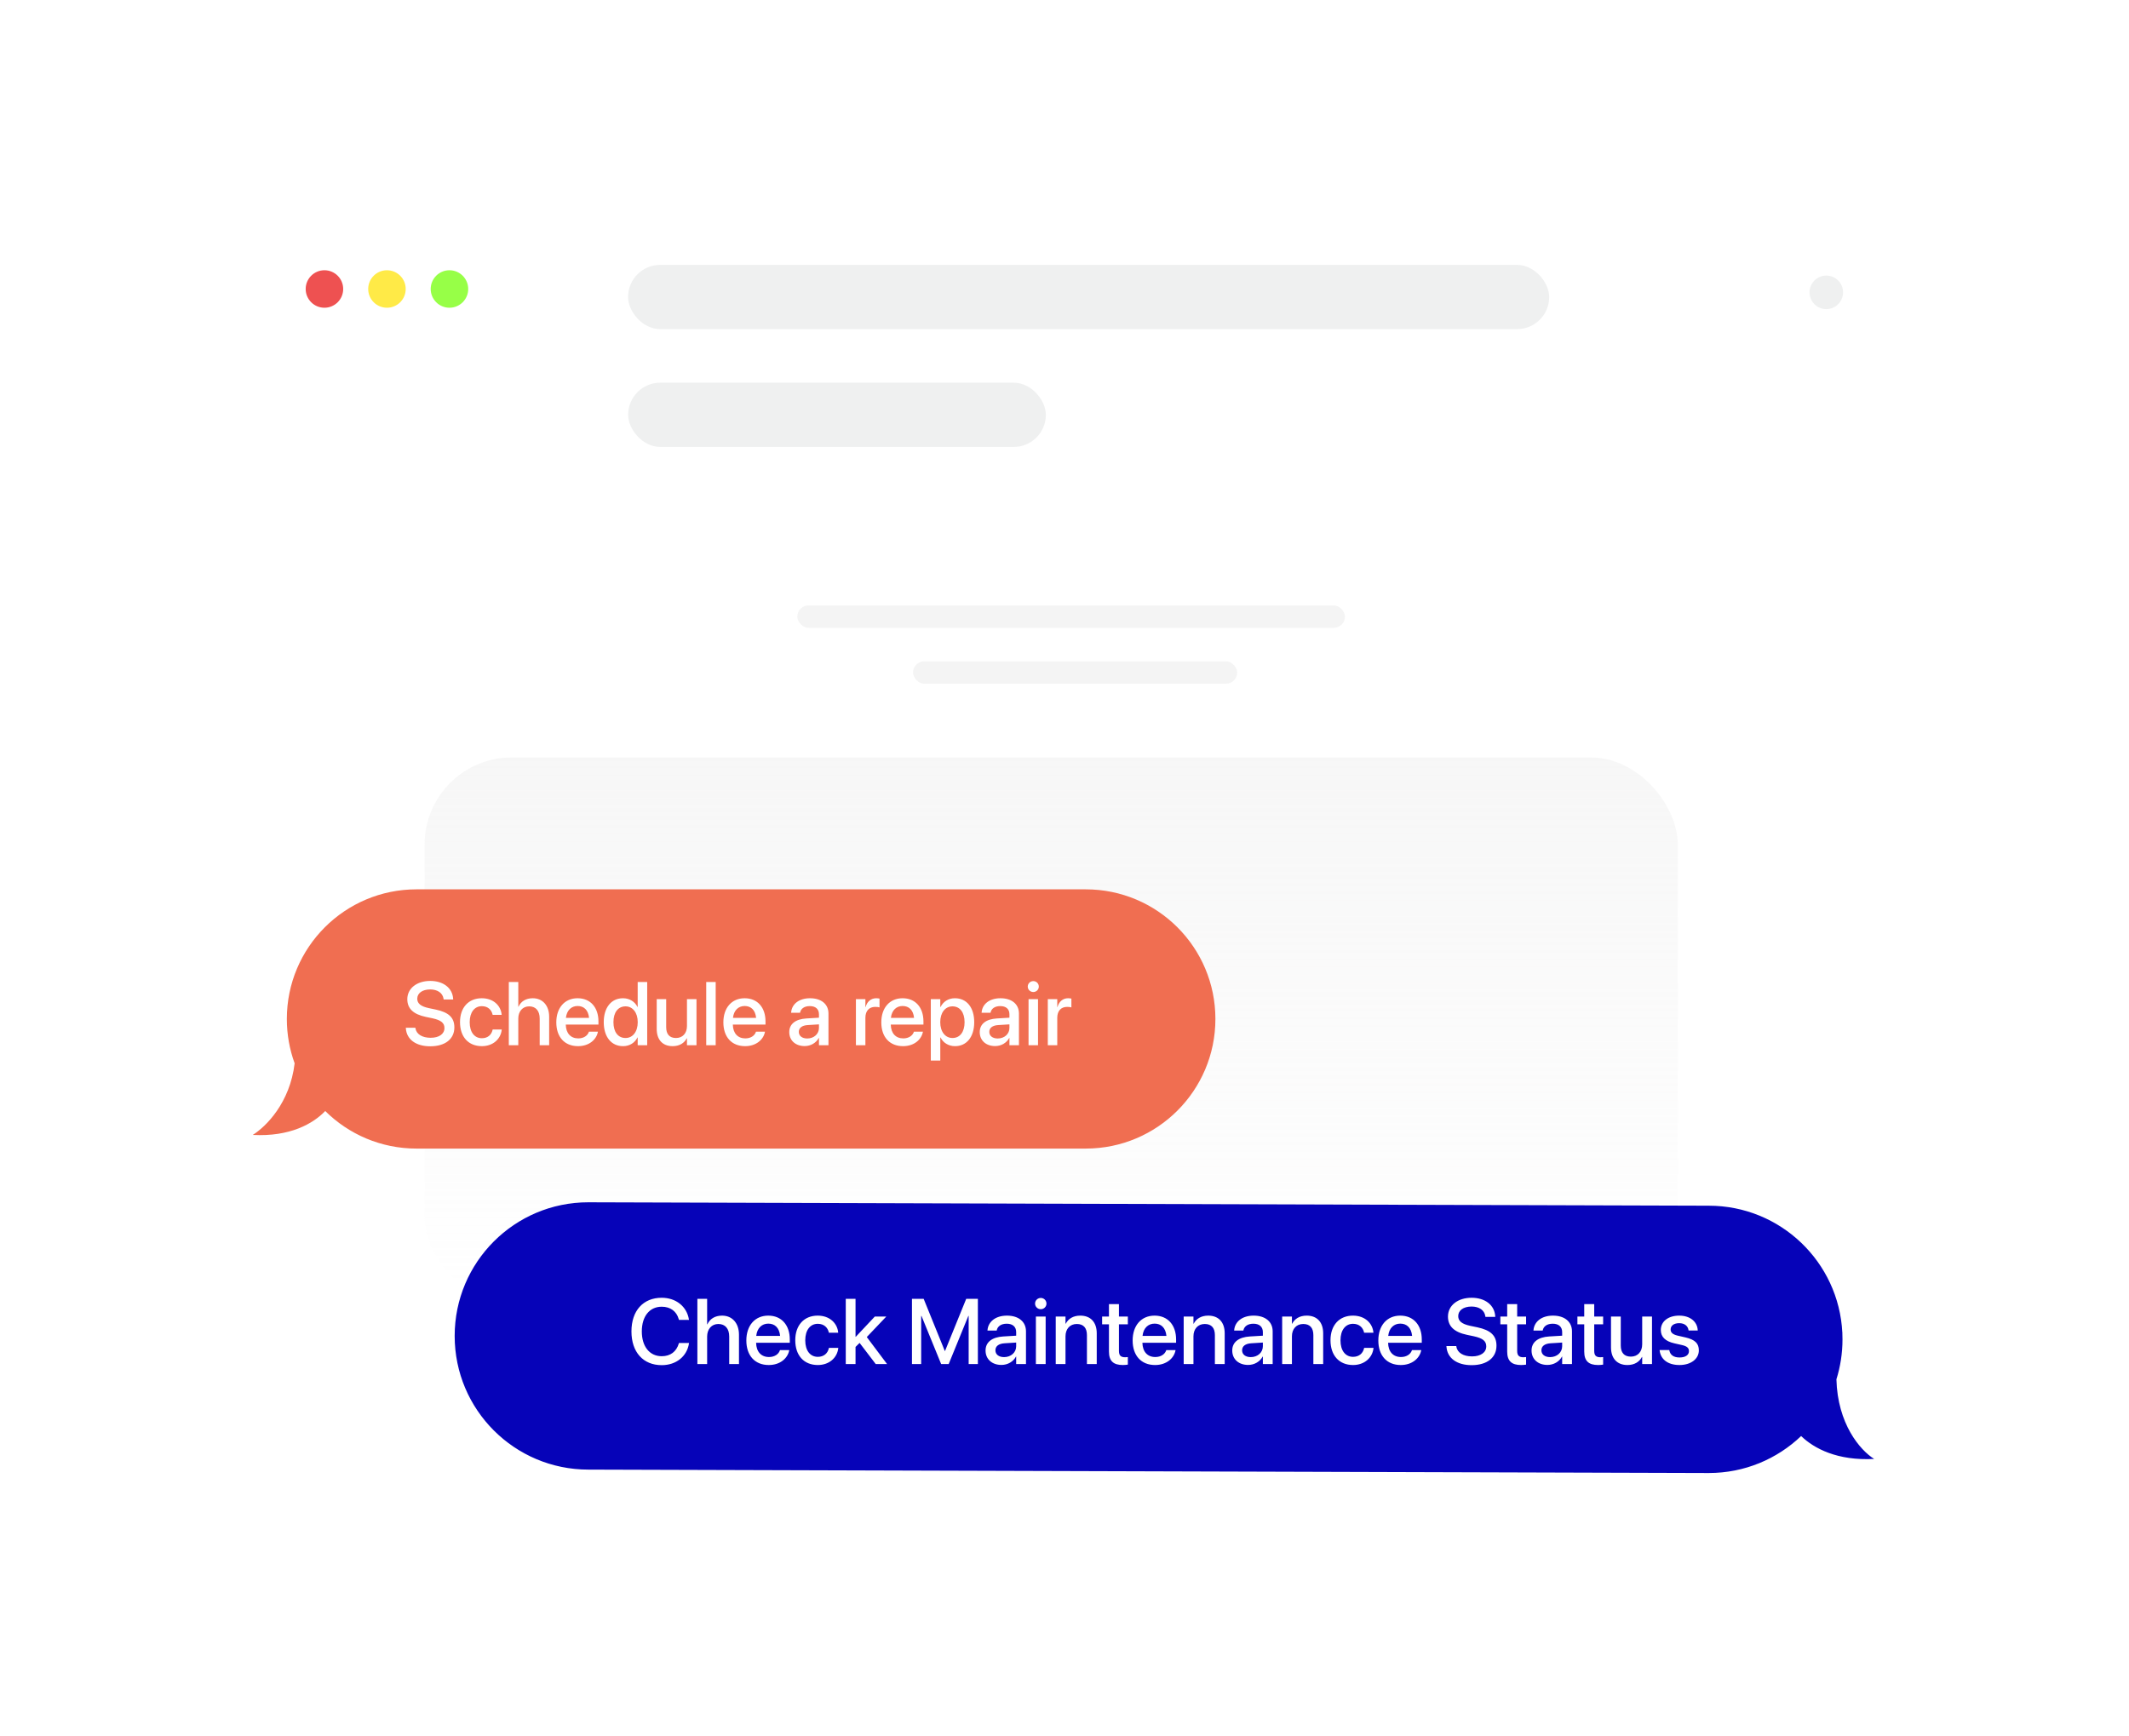 <svg width="282" height="230" viewBox="0 0 282 230" fill="none" xmlns="http://www.w3.org/2000/svg">
<g filter="url(#filter0_d_721_2202)">
<rect x="29" y="18" width="224.862" height="189.063" rx="11.536" fill="url(#paint0_linear_721_2202)"/>
<rect x="28.362" y="17.362" width="226.139" height="190.34" rx="12.174" stroke="url(#paint1_linear_721_2202)" stroke-opacity="0.17" stroke-width="1.277"/>
<circle cx="42.974" cy="38.288" r="2.484" fill="#EE5151"/>
<circle cx="51.254" cy="38.288" r="2.484" fill="#FFEA47"/>
<circle cx="59.533" cy="38.288" r="2.484" fill="#97FF47"/>
<circle cx="241.905" cy="38.733" r="2.221" fill="#EFF0F0"/>
<rect x="83.191" y="35.094" width="122.009" height="8.512" rx="4.256" fill="#EFF0F0"/>
<rect x="83.2" y="50.701" width="55.33" height="8.512" rx="4.256" fill="#EFF0F0"/>
<rect x="105.611" y="80.215" width="72.54" height="2.961" rx="1.48" fill="#D9D9D9" fill-opacity="0.29"/>
<rect x="120.94" y="87.621" width="42.931" height="2.961" rx="1.48" fill="#D9D9D9" fill-opacity="0.29"/>
<rect x="56.242" y="100.354" width="165.99" height="72.354" rx="11.536" fill="url(#paint2_linear_721_2202)"/>
</g>
<g filter="url(#filter1_d_721_2202)">
<g filter="url(#filter2_ii_721_2202)">
<path d="M77.931 157.349C68.152 157.349 60.224 165.278 60.224 175.057C60.224 184.837 68.152 192.765 77.931 192.765L226.343 193.217C231.085 193.217 235.393 191.353 238.571 188.317C240.281 189.971 243.374 191.609 248.244 191.353C246.351 190.17 243.395 186.68 243.246 180.8C243.769 179.129 244.05 177.352 244.05 175.509C244.05 175.222 244.044 174.937 244.03 174.653C244.037 174.628 244.044 174.603 244.05 174.577L244.028 174.614C243.562 165.25 235.822 157.801 226.343 157.801L77.931 157.349Z" fill="#0603B8"/>
</g>
<path d="M87.647 178.927C85.197 178.927 83.64 177.203 83.64 174.46L83.64 174.454C83.64 171.711 85.197 169.998 87.647 169.998C89.551 169.998 90.983 171.172 91.252 172.879L91.264 172.933L89.934 172.933L89.899 172.813C89.611 171.801 88.809 171.184 87.647 171.184C86.042 171.184 85.012 172.454 85.012 174.454L85.012 174.46C85.012 176.46 86.048 177.742 87.647 177.742C88.797 177.742 89.593 177.143 89.917 176.047L89.934 175.993L91.264 175.993L91.258 176.053C90.989 177.772 89.557 178.927 87.647 178.927ZM92.372 178.784L92.372 170.142L93.665 170.142L93.665 173.52L93.695 173.52C94.031 172.789 94.708 172.364 95.648 172.364C96.995 172.364 97.882 173.37 97.882 174.891L97.882 178.784L96.588 178.784L96.588 175.137C96.588 174.094 96.061 173.472 95.151 173.472C94.258 173.472 93.665 174.154 93.665 175.137L93.665 178.784L92.372 178.784ZM101.828 178.909C99.978 178.909 98.858 177.646 98.858 175.658L98.858 175.652C98.858 173.681 99.996 172.364 101.762 172.364C103.529 172.364 104.613 173.633 104.613 175.526L104.613 175.963L100.151 175.963C100.175 177.155 100.828 177.849 101.858 177.849C102.625 177.849 103.134 177.454 103.295 176.981L103.313 176.933L104.541 176.933L104.529 176.999C104.326 177.999 103.355 178.909 101.828 178.909ZM101.768 173.424C100.93 173.424 100.283 173.993 100.169 175.047L103.331 175.047C103.224 173.957 102.613 173.424 101.768 173.424ZM108.326 178.909C106.488 178.909 105.338 177.646 105.338 175.628L105.338 175.622C105.338 173.627 106.511 172.364 108.308 172.364C109.931 172.364 110.913 173.406 111.021 174.592L111.027 174.633L109.793 174.633L109.781 174.586C109.644 173.969 109.164 173.448 108.32 173.448C107.314 173.448 106.661 174.286 106.661 175.634L106.661 175.64C106.661 177.017 107.326 177.825 108.326 177.825C109.123 177.825 109.632 177.364 109.787 176.682L109.793 176.634L111.039 176.634L111.033 176.676C110.895 177.939 109.841 178.909 108.326 178.909ZM112.027 178.784L112.027 170.142L113.321 170.142L113.321 175.172L113.351 175.172L115.878 172.483L117.399 172.483L114.812 175.202L117.501 178.784L115.998 178.784L113.86 175.981L113.321 176.514L113.321 178.784L112.027 178.784ZM120.795 178.784L120.795 170.142L122.346 170.142L125.143 177.041L125.178 177.041L127.981 170.142L129.526 170.142L129.526 178.784L128.305 178.784L128.305 172.406L128.263 172.406L125.658 178.784L124.663 178.784L122.058 172.406L122.016 172.406L122.016 178.784L120.795 178.784ZM132.646 178.897C131.389 178.897 130.544 178.125 130.544 176.993L130.544 176.981C130.544 175.885 131.395 175.214 132.886 175.125L134.599 175.023L134.599 174.55C134.599 173.855 134.15 173.436 133.347 173.436C132.599 173.436 132.137 173.789 132.03 174.292L132.018 174.346L130.796 174.346L130.802 174.28C130.892 173.196 131.832 172.364 133.383 172.364C134.922 172.364 135.898 173.178 135.898 174.442L135.898 178.784L134.599 178.784L134.599 177.79L134.575 177.79C134.21 178.466 133.479 178.897 132.646 178.897ZM131.85 176.963C131.85 177.514 132.305 177.861 133 177.861C133.91 177.861 134.599 177.245 134.599 176.424L134.599 175.933L133.06 176.029C132.281 176.077 131.85 176.418 131.85 176.951L131.85 176.963ZM137.857 171.513C137.438 171.513 137.102 171.178 137.102 170.771C137.102 170.357 137.438 170.022 137.857 170.022C138.282 170.022 138.611 170.357 138.611 170.771C138.611 171.178 138.282 171.513 137.857 171.513ZM137.21 178.784L137.21 172.483L138.504 172.483L138.504 178.784L137.21 178.784ZM139.839 178.784L139.839 172.483L141.133 172.483L141.133 173.436L141.163 173.436C141.492 172.795 142.139 172.364 143.091 172.364C144.474 172.364 145.271 173.256 145.271 174.705L145.271 178.784L143.971 178.784L143.971 174.951C143.971 174.005 143.528 173.472 142.63 173.472C141.719 173.472 141.133 174.13 141.133 175.113L141.133 178.784L139.839 178.784ZM148.732 178.909C147.487 178.909 146.888 178.382 146.888 177.125L146.888 173.514L145.983 173.514L145.983 172.483L146.888 172.483L146.888 170.843L148.211 170.843L148.211 172.483L149.391 172.483L149.391 173.514L148.211 173.514L148.211 177.047C148.211 177.688 148.499 177.879 149.044 177.879C149.181 177.879 149.295 177.867 149.391 177.855L149.391 178.856C149.241 178.88 148.996 178.909 148.732 178.909ZM152.996 178.909C151.146 178.909 150.026 177.646 150.026 175.658L150.026 175.652C150.026 173.681 151.164 172.364 152.93 172.364C154.697 172.364 155.781 173.633 155.781 175.526L155.781 175.963L151.319 175.963C151.343 177.155 151.996 177.849 153.026 177.849C153.793 177.849 154.302 177.454 154.464 176.981L154.482 176.933L155.709 176.933L155.697 176.999C155.494 177.999 154.523 178.909 152.996 178.909ZM152.936 173.424C152.098 173.424 151.451 173.993 151.337 175.047L154.5 175.047C154.392 173.957 153.781 173.424 152.936 173.424ZM156.787 178.784L156.787 172.483L158.081 172.483L158.081 173.436L158.111 173.436C158.44 172.795 159.087 172.364 160.039 172.364C161.423 172.364 162.219 173.256 162.219 174.705L162.219 178.784L160.92 178.784L160.92 174.951C160.92 174.005 160.476 173.472 159.578 173.472C158.668 173.472 158.081 174.13 158.081 175.113L158.081 178.784L156.787 178.784ZM165.321 178.897C164.064 178.897 163.219 178.125 163.219 176.993L163.219 176.981C163.219 175.885 164.07 175.214 165.561 175.125L167.274 175.023L167.274 174.55C167.274 173.855 166.824 173.436 166.022 173.436C165.273 173.436 164.812 173.789 164.704 174.292L164.692 174.346L163.471 174.346L163.477 174.28C163.567 173.196 164.507 172.364 166.058 172.364C167.597 172.364 168.573 173.178 168.573 174.442L168.573 178.784L167.274 178.784L167.274 177.79L167.25 177.79C166.884 178.466 166.154 178.897 165.321 178.897ZM164.525 176.963C164.525 177.514 164.98 177.861 165.675 177.861C166.585 177.861 167.274 177.245 167.274 176.424L167.274 175.933L165.734 176.029C164.956 176.077 164.525 176.418 164.525 176.951L164.525 176.963ZM169.831 178.784L169.831 172.483L171.124 172.483L171.124 173.436L171.154 173.436C171.484 172.795 172.13 172.364 173.083 172.364C174.466 172.364 175.263 173.256 175.263 174.705L175.263 178.784L173.963 178.784L173.963 174.951C173.963 174.005 173.52 173.472 172.622 173.472C171.711 173.472 171.124 174.13 171.124 175.113L171.124 178.784L169.831 178.784ZM179.221 178.909C177.383 178.909 176.233 177.646 176.233 175.628L176.233 175.622C176.233 173.627 177.407 172.364 179.203 172.364C180.826 172.364 181.808 173.406 181.916 174.592L181.922 174.633L180.688 174.633L180.676 174.586C180.539 173.969 180.06 173.448 179.215 173.448C178.209 173.448 177.556 174.286 177.556 175.634L177.556 175.64C177.556 177.017 178.221 177.825 179.221 177.825C180.018 177.825 180.527 177.364 180.682 176.682L180.688 176.634L181.934 176.634L181.928 176.676C181.79 177.939 180.736 178.909 179.221 178.909ZM185.539 178.909C183.689 178.909 182.569 177.646 182.569 175.658L182.569 175.652C182.569 173.681 183.707 172.364 185.473 172.364C187.24 172.364 188.324 173.633 188.324 175.526L188.324 175.963L183.863 175.963C183.886 177.155 184.539 177.849 185.569 177.849C186.336 177.849 186.845 177.454 187.007 176.981L187.025 176.933L188.252 176.933L188.24 176.999C188.037 177.999 187.066 178.909 185.539 178.909ZM185.479 173.424C184.641 173.424 183.994 173.993 183.88 175.047L187.043 175.047C186.935 173.957 186.324 173.424 185.479 173.424ZM194.924 178.927C192.983 178.927 191.702 178.005 191.594 176.484L191.588 176.394L192.894 176.394L192.906 176.472C193.025 177.269 193.822 177.766 194.978 177.766C196.134 177.766 196.864 177.245 196.864 176.436L196.864 176.43C196.864 175.735 196.391 175.358 195.247 175.107L194.307 174.909C192.612 174.55 191.792 173.771 191.792 172.489L191.792 172.483C191.798 171.01 193.097 169.998 194.924 169.998C196.726 169.998 197.96 170.98 198.05 172.43L198.056 172.531L196.75 172.531L196.744 172.448C196.625 171.645 195.93 171.16 194.906 171.16C193.834 171.166 193.151 171.675 193.151 172.43L193.151 172.436C193.151 173.082 193.642 173.478 194.72 173.711L195.666 173.909C197.451 174.286 198.218 175.011 198.218 176.346L198.218 176.352C198.218 177.927 196.972 178.927 194.924 178.927ZM201.481 178.909C200.236 178.909 199.637 178.382 199.637 177.125L199.637 173.514L198.733 173.514L198.733 172.484L199.637 172.484L199.637 170.843L200.96 170.843L200.96 172.484L202.14 172.484L202.14 173.514L200.96 173.514L200.96 177.047C200.96 177.688 201.248 177.879 201.793 177.879C201.931 177.879 202.044 177.867 202.14 177.855L202.14 178.856C201.991 178.88 201.745 178.909 201.481 178.909ZM204.967 178.897C203.709 178.897 202.865 178.125 202.865 176.993L202.865 176.981C202.865 175.885 203.715 175.214 205.206 175.125L206.919 175.023L206.919 174.55C206.919 173.855 206.47 173.436 205.668 173.436C204.919 173.436 204.458 173.789 204.35 174.292L204.338 174.346L203.116 174.346L203.122 174.28C203.212 173.196 204.152 172.364 205.704 172.364C207.243 172.364 208.219 173.178 208.219 174.442L208.219 178.784L206.919 178.784L206.919 177.79L206.895 177.79C206.53 178.466 205.799 178.897 204.967 178.897ZM204.17 176.963C204.17 177.514 204.626 177.861 205.32 177.861C206.231 177.861 206.919 177.245 206.919 176.424L206.919 175.933L205.38 176.029C204.602 176.077 204.17 176.418 204.17 176.951L204.17 176.963ZM211.686 178.909C210.441 178.909 209.842 178.382 209.842 177.125L209.842 173.514L208.938 173.514L208.938 172.484L209.842 172.484L209.842 170.843L211.165 170.843L211.165 172.484L212.345 172.484L212.345 173.514L211.165 173.514L211.165 177.047C211.165 177.688 211.453 177.879 211.998 177.879C212.136 177.879 212.249 177.867 212.345 177.855L212.345 178.856C212.195 178.88 211.95 178.909 211.686 178.909ZM215.561 178.909C214.178 178.909 213.387 178.017 213.387 176.568L213.387 172.484L214.681 172.484L214.681 176.316C214.681 177.269 215.124 177.796 216.022 177.796C216.933 177.796 217.519 177.143 217.519 176.161L217.519 172.484L218.819 172.484L218.819 178.784L217.519 178.784L217.519 177.837L217.489 177.837C217.16 178.472 216.519 178.909 215.561 178.909ZM222.46 178.909C220.885 178.909 219.963 178.131 219.831 176.981L219.825 176.927L221.107 176.927L221.119 176.987C221.238 177.568 221.67 177.909 222.466 177.909C223.245 177.909 223.712 177.586 223.712 177.077L223.712 177.071C223.712 176.664 223.484 176.43 222.808 176.268L221.777 176.035C220.58 175.759 219.987 175.184 219.987 174.268L219.987 174.262C219.987 173.136 220.969 172.364 222.418 172.364C223.909 172.364 224.808 173.196 224.874 174.268L224.88 174.34L223.664 174.34L223.658 174.298C223.58 173.747 223.149 173.364 222.418 173.364C221.724 173.364 221.286 173.693 221.286 174.196L221.286 174.202C221.286 174.592 221.544 174.855 222.221 175.017L223.245 175.25C224.532 175.55 225.023 176.059 225.023 176.963L225.023 176.969C225.023 178.119 223.945 178.909 222.46 178.909Z" fill="white"/>
</g>
<g filter="url(#filter3_d_721_2202)">
<g filter="url(#filter4_ii_721_2202)">
<path d="M143.815 115.887C153.299 115.887 160.988 123.575 160.988 133.06C160.988 142.544 153.299 150.233 143.815 150.233L55.167 150.233C50.452 150.233 46.181 148.333 43.078 145.257C41.472 146.934 38.417 148.686 33.475 148.425C35.229 147.329 38.404 144.19 39.026 138.938C38.358 137.104 37.994 135.125 37.994 133.06C37.994 123.575 45.683 115.887 55.167 115.887L143.815 115.887Z" fill="#F06E51"/>
</g>
<path d="M56.988 136.681C55.107 136.681 53.864 135.786 53.759 134.311L53.753 134.224H55.02L55.031 134.299C55.147 135.072 55.92 135.554 57.041 135.554C58.162 135.554 58.87 135.049 58.87 134.265V134.259C58.87 133.585 58.411 133.219 57.302 132.975L56.39 132.784C54.746 132.435 53.951 131.68 53.951 130.437V130.431C53.957 129.003 55.217 128.021 56.988 128.021C58.737 128.021 59.933 128.973 60.02 130.379L60.026 130.478H58.76L58.754 130.396C58.638 129.618 57.964 129.148 56.971 129.148C55.931 129.154 55.269 129.647 55.269 130.379V130.385C55.269 131.012 55.745 131.395 56.791 131.622L57.709 131.814C59.439 132.179 60.183 132.882 60.183 134.177V134.183C60.183 135.711 58.975 136.681 56.988 136.681ZM63.83 136.663C62.047 136.663 60.932 135.438 60.932 133.48V133.475C60.932 131.541 62.07 130.315 63.813 130.315C65.387 130.315 66.339 131.326 66.444 132.476L66.45 132.516H65.253L65.242 132.47C65.108 131.872 64.643 131.366 63.824 131.366C62.849 131.366 62.215 132.179 62.215 133.486V133.492C62.215 134.828 62.86 135.612 63.83 135.612C64.603 135.612 65.096 135.165 65.247 134.503L65.253 134.456H66.461L66.455 134.497C66.322 135.722 65.3 136.663 63.83 136.663ZM67.396 136.541V128.16H68.651V131.436H68.68C69.005 130.727 69.661 130.315 70.573 130.315C71.88 130.315 72.74 131.291 72.74 132.766V136.541H71.485V133.004C71.485 131.994 70.974 131.39 70.091 131.39C69.226 131.39 68.651 132.052 68.651 133.004V136.541H67.396ZM76.567 136.663C74.772 136.663 73.686 135.438 73.686 133.51V133.504C73.686 131.593 74.79 130.315 76.503 130.315C78.216 130.315 79.268 131.546 79.268 133.382V133.806H74.941C74.964 134.961 75.597 135.635 76.596 135.635C77.34 135.635 77.833 135.252 77.99 134.793L78.007 134.747H79.198L79.186 134.81C78.989 135.78 78.048 136.663 76.567 136.663ZM76.509 131.343C75.696 131.343 75.069 131.895 74.958 132.917H78.025C77.92 131.86 77.328 131.343 76.509 131.343ZM82.526 136.663C80.969 136.663 79.971 135.432 79.971 133.486V133.48C79.971 131.535 80.981 130.315 82.514 130.315C83.38 130.315 84.077 130.751 84.443 131.471H84.466V128.16H85.726V136.541H84.466V135.507H84.443C84.077 136.222 83.403 136.663 82.526 136.663ZM82.857 135.583C83.804 135.583 84.472 134.758 84.472 133.486V133.48C84.472 132.214 83.798 131.39 82.857 131.39C81.87 131.39 81.254 132.191 81.254 133.48V133.486C81.254 134.787 81.864 135.583 82.857 135.583ZM89.095 136.663C87.753 136.663 86.987 135.798 86.987 134.392V130.431H88.241V134.148C88.241 135.072 88.671 135.583 89.542 135.583C90.425 135.583 90.994 134.95 90.994 133.997V130.431H92.254V136.541H90.994V135.624H90.965C90.645 136.239 90.024 136.663 89.095 136.663ZM93.544 136.541V128.16H94.798V136.541H93.544ZM98.695 136.663C96.901 136.663 95.815 135.438 95.815 133.51V133.504C95.815 131.593 96.918 130.315 98.632 130.315C100.345 130.315 101.396 131.546 101.396 133.382V133.806H97.069C97.092 134.961 97.725 135.635 98.724 135.635C99.468 135.635 99.962 135.252 100.118 134.793L100.136 134.747H101.326L101.315 134.81C101.117 135.78 100.176 136.663 98.695 136.663ZM98.637 131.343C97.824 131.343 97.197 131.895 97.087 132.917H100.153C100.049 131.86 99.456 131.343 98.637 131.343ZM106.583 136.652C105.363 136.652 104.544 135.902 104.544 134.805V134.793C104.544 133.73 105.369 133.08 106.815 132.993L108.476 132.894V132.435C108.476 131.761 108.04 131.355 107.262 131.355C106.536 131.355 106.089 131.697 105.984 132.185L105.973 132.238H104.788L104.794 132.174C104.881 131.122 105.793 130.315 107.297 130.315C108.79 130.315 109.736 131.105 109.736 132.33V136.541H108.476V135.577H108.453C108.098 136.233 107.39 136.652 106.583 136.652ZM105.81 134.776C105.81 135.31 106.252 135.647 106.925 135.647C107.808 135.647 108.476 135.049 108.476 134.253V133.777L106.983 133.87C106.228 133.916 105.81 134.247 105.81 134.764V134.776ZM113.372 136.541V130.431H114.627V131.477H114.656C114.853 130.762 115.364 130.315 116.061 130.315C116.241 130.315 116.398 130.344 116.497 130.362V131.529C116.398 131.488 116.177 131.459 115.933 131.459C115.126 131.459 114.627 131.988 114.627 132.9V136.541H113.372ZM119.616 136.663C117.821 136.663 116.735 135.438 116.735 133.51V133.504C116.735 131.593 117.838 130.315 119.552 130.315C121.265 130.315 122.316 131.546 122.316 133.382V133.806H117.989C118.013 134.961 118.646 135.635 119.645 135.635C120.388 135.635 120.882 135.252 121.039 134.793L121.056 134.747H122.247L122.235 134.81C122.038 135.78 121.097 136.663 119.616 136.663ZM119.558 131.343C118.744 131.343 118.117 131.895 118.007 132.917H121.073C120.969 131.86 120.376 131.343 119.558 131.343ZM123.292 138.574V130.431H124.547V131.483H124.576C124.942 130.757 125.615 130.315 126.486 130.315C128.043 130.315 129.042 131.535 129.042 133.486V133.492C129.042 135.438 128.037 136.663 126.504 136.663C125.639 136.663 124.936 136.222 124.576 135.513H124.547V138.574H123.292ZM126.161 135.583C127.149 135.583 127.764 134.781 127.764 133.492V133.486C127.764 132.185 127.143 131.39 126.161 131.39C125.209 131.39 124.541 132.214 124.541 133.486V133.492C124.541 134.758 125.215 135.583 126.161 135.583ZM131.812 136.652C130.593 136.652 129.774 135.902 129.774 134.805V134.793C129.774 133.73 130.599 133.08 132.045 132.993L133.706 132.894V132.435C133.706 131.761 133.27 131.355 132.492 131.355C131.766 131.355 131.319 131.697 131.214 132.185L131.203 132.238H130.018L130.024 132.174C130.111 131.122 131.022 130.315 132.527 130.315C134.019 130.315 134.966 131.105 134.966 132.33V136.541H133.706V135.577H133.683C133.328 136.233 132.62 136.652 131.812 136.652ZM131.04 134.776C131.04 135.31 131.481 135.647 132.155 135.647C133.038 135.647 133.706 135.049 133.706 134.253V133.777L132.213 133.87C131.458 133.916 131.04 134.247 131.04 134.764V134.776ZM136.865 129.49C136.459 129.49 136.133 129.165 136.133 128.77C136.133 128.369 136.459 128.044 136.865 128.044C137.278 128.044 137.597 128.369 137.597 128.77C137.597 129.165 137.278 129.49 136.865 129.49ZM136.238 136.541V130.431H137.493V136.541H136.238ZM138.788 136.541V130.431H140.042V131.477H140.071C140.269 130.762 140.78 130.315 141.477 130.315C141.657 130.315 141.814 130.344 141.912 130.362V131.529C141.814 131.488 141.593 131.459 141.349 131.459C140.542 131.459 140.042 131.988 140.042 132.9V136.541H138.788Z" fill="white"/>
</g>
<defs>
<filter id="filter0_d_721_2202" x="0.874" y="-10.126" width="281.114" height="245.315" filterUnits="userSpaceOnUse" color-interpolation-filters="sRGB">
<feFlood flood-opacity="0" result="BackgroundImageFix"/>
<feColorMatrix in="SourceAlpha" type="matrix" values="0 0 0 0 0 0 0 0 0 0 0 0 0 0 0 0 0 0 127 0" result="hardAlpha"/>
<feOffset/>
<feGaussianBlur stdDeviation="13.425"/>
<feComposite in2="hardAlpha" operator="out"/>
<feColorMatrix type="matrix" values="0 0 0 0 0 0 0 0 0 0 0 0 0 0 0 0 0 0 0.06 0"/>
<feBlend mode="normal" in2="BackgroundImageFix" result="effect1_dropShadow_721_2202"/>
<feBlend mode="normal" in="SourceGraphic" in2="effect1_dropShadow_721_2202" result="shape"/>
</filter>
<filter id="filter1_d_721_2202" x="28.698" y="127.764" width="251.072" height="98.919" filterUnits="userSpaceOnUse" color-interpolation-filters="sRGB">
<feFlood flood-opacity="0" result="BackgroundImageFix"/>
<feColorMatrix in="SourceAlpha" type="matrix" values="0 0 0 0 0 0 0 0 0 0 0 0 0 0 0 0 0 0 127 0" result="hardAlpha"/>
<feOffset dy="1.94"/>
<feGaussianBlur stdDeviation="15.763"/>
<feComposite in2="hardAlpha" operator="out"/>
<feColorMatrix type="matrix" values="0 0 0 0 0.176 0 0 0 0 0.169 0 0 0 0 0.765 0 0 0 0.53 0"/>
<feBlend mode="normal" in2="BackgroundImageFix" result="effect1_dropShadow_721_2202"/>
<feBlend mode="normal" in="SourceGraphic" in2="effect1_dropShadow_721_2202" result="shape"/>
</filter>
<filter id="filter2_ii_721_2202" x="60.224" y="153.622" width="188.021" height="43.324" filterUnits="userSpaceOnUse" color-interpolation-filters="sRGB">
<feFlood flood-opacity="0" result="BackgroundImageFix"/>
<feBlend mode="normal" in="SourceGraphic" in2="BackgroundImageFix" result="shape"/>
<feColorMatrix in="SourceAlpha" type="matrix" values="0 0 0 0 0 0 0 0 0 0 0 0 0 0 0 0 0 0 127 0" result="hardAlpha"/>
<feOffset dy="3.728"/>
<feGaussianBlur stdDeviation="4.194"/>
<feComposite in2="hardAlpha" operator="arithmetic" k2="-1" k3="1"/>
<feColorMatrix type="matrix" values="0 0 0 0 1 0 0 0 0 1 0 0 0 0 1 0 0 0 0.25 0"/>
<feBlend mode="normal" in2="shape" result="effect1_innerShadow_721_2202"/>
<feColorMatrix in="SourceAlpha" type="matrix" values="0 0 0 0 0 0 0 0 0 0 0 0 0 0 0 0 0 0 127 0" result="hardAlpha"/>
<feOffset dy="-3.728"/>
<feGaussianBlur stdDeviation="4.194"/>
<feComposite in2="hardAlpha" operator="arithmetic" k2="-1" k3="1"/>
<feColorMatrix type="matrix" values="0 0 0 0 0 0 0 0 0 0 0 0 0 0 0 0 0 0 0.08 0"/>
<feBlend mode="normal" in2="effect1_innerShadow_721_2202" result="effect2_innerShadow_721_2202"/>
</filter>
<filter id="filter3_d_721_2202" x="1.949" y="86.301" width="190.565" height="97.398" filterUnits="userSpaceOnUse" color-interpolation-filters="sRGB">
<feFlood flood-opacity="0" result="BackgroundImageFix"/>
<feColorMatrix in="SourceAlpha" type="matrix" values="0 0 0 0 0 0 0 0 0 0 0 0 0 0 0 0 0 0 127 0" result="hardAlpha"/>
<feOffset dy="1.94"/>
<feGaussianBlur stdDeviation="15.763"/>
<feComposite in2="hardAlpha" operator="out"/>
<feColorMatrix type="matrix" values="0 0 0 0 0 0 0 0 0 0 0 0 0 0 0 0 0 0 0.11 0"/>
<feBlend mode="normal" in2="BackgroundImageFix" result="effect1_dropShadow_721_2202"/>
<feBlend mode="normal" in="SourceGraphic" in2="effect1_dropShadow_721_2202" result="shape"/>
</filter>
<filter id="filter4_ii_721_2202" x="33.475" y="112.271" width="127.514" height="41.577" filterUnits="userSpaceOnUse" color-interpolation-filters="sRGB">
<feFlood flood-opacity="0" result="BackgroundImageFix"/>
<feBlend mode="normal" in="SourceGraphic" in2="BackgroundImageFix" result="shape"/>
<feColorMatrix in="SourceAlpha" type="matrix" values="0 0 0 0 0 0 0 0 0 0 0 0 0 0 0 0 0 0 127 0" result="hardAlpha"/>
<feOffset dy="3.615"/>
<feGaussianBlur stdDeviation="4.067"/>
<feComposite in2="hardAlpha" operator="arithmetic" k2="-1" k3="1"/>
<feColorMatrix type="matrix" values="0 0 0 0 1 0 0 0 0 1 0 0 0 0 1 0 0 0 0.25 0"/>
<feBlend mode="normal" in2="shape" result="effect1_innerShadow_721_2202"/>
<feColorMatrix in="SourceAlpha" type="matrix" values="0 0 0 0 0 0 0 0 0 0 0 0 0 0 0 0 0 0 127 0" result="hardAlpha"/>
<feOffset dy="-3.615"/>
<feGaussianBlur stdDeviation="4.067"/>
<feComposite in2="hardAlpha" operator="arithmetic" k2="-1" k3="1"/>
<feColorMatrix type="matrix" values="0 0 0 0 0 0 0 0 0 0 0 0 0 0 0 0 0 0 0.12 0"/>
<feBlend mode="normal" in2="effect1_innerShadow_721_2202" result="effect2_innerShadow_721_2202"/>
</filter>
<linearGradient id="paint0_linear_721_2202" x1="141.431" y1="152.735" x2="141.431" y2="207.063" gradientUnits="userSpaceOnUse">
<stop stop-color="white"/>
<stop offset="1" stop-color="white" stop-opacity="0"/>
</linearGradient>
<linearGradient id="paint1_linear_721_2202" x1="141.431" y1="18" x2="141.431" y2="207.063" gradientUnits="userSpaceOnUse">
<stop stop-color="white"/>
<stop offset="1" stop-color="white" stop-opacity="0"/>
</linearGradient>
<linearGradient id="paint2_linear_721_2202" x1="139.237" y1="100.354" x2="139.237" y2="172.709" gradientUnits="userSpaceOnUse">
<stop stop-color="#E2E2E2" stop-opacity="0.29"/>
<stop offset="1" stop-color="#E4E3E3" stop-opacity="0"/>
</linearGradient>
</defs>
</svg>
